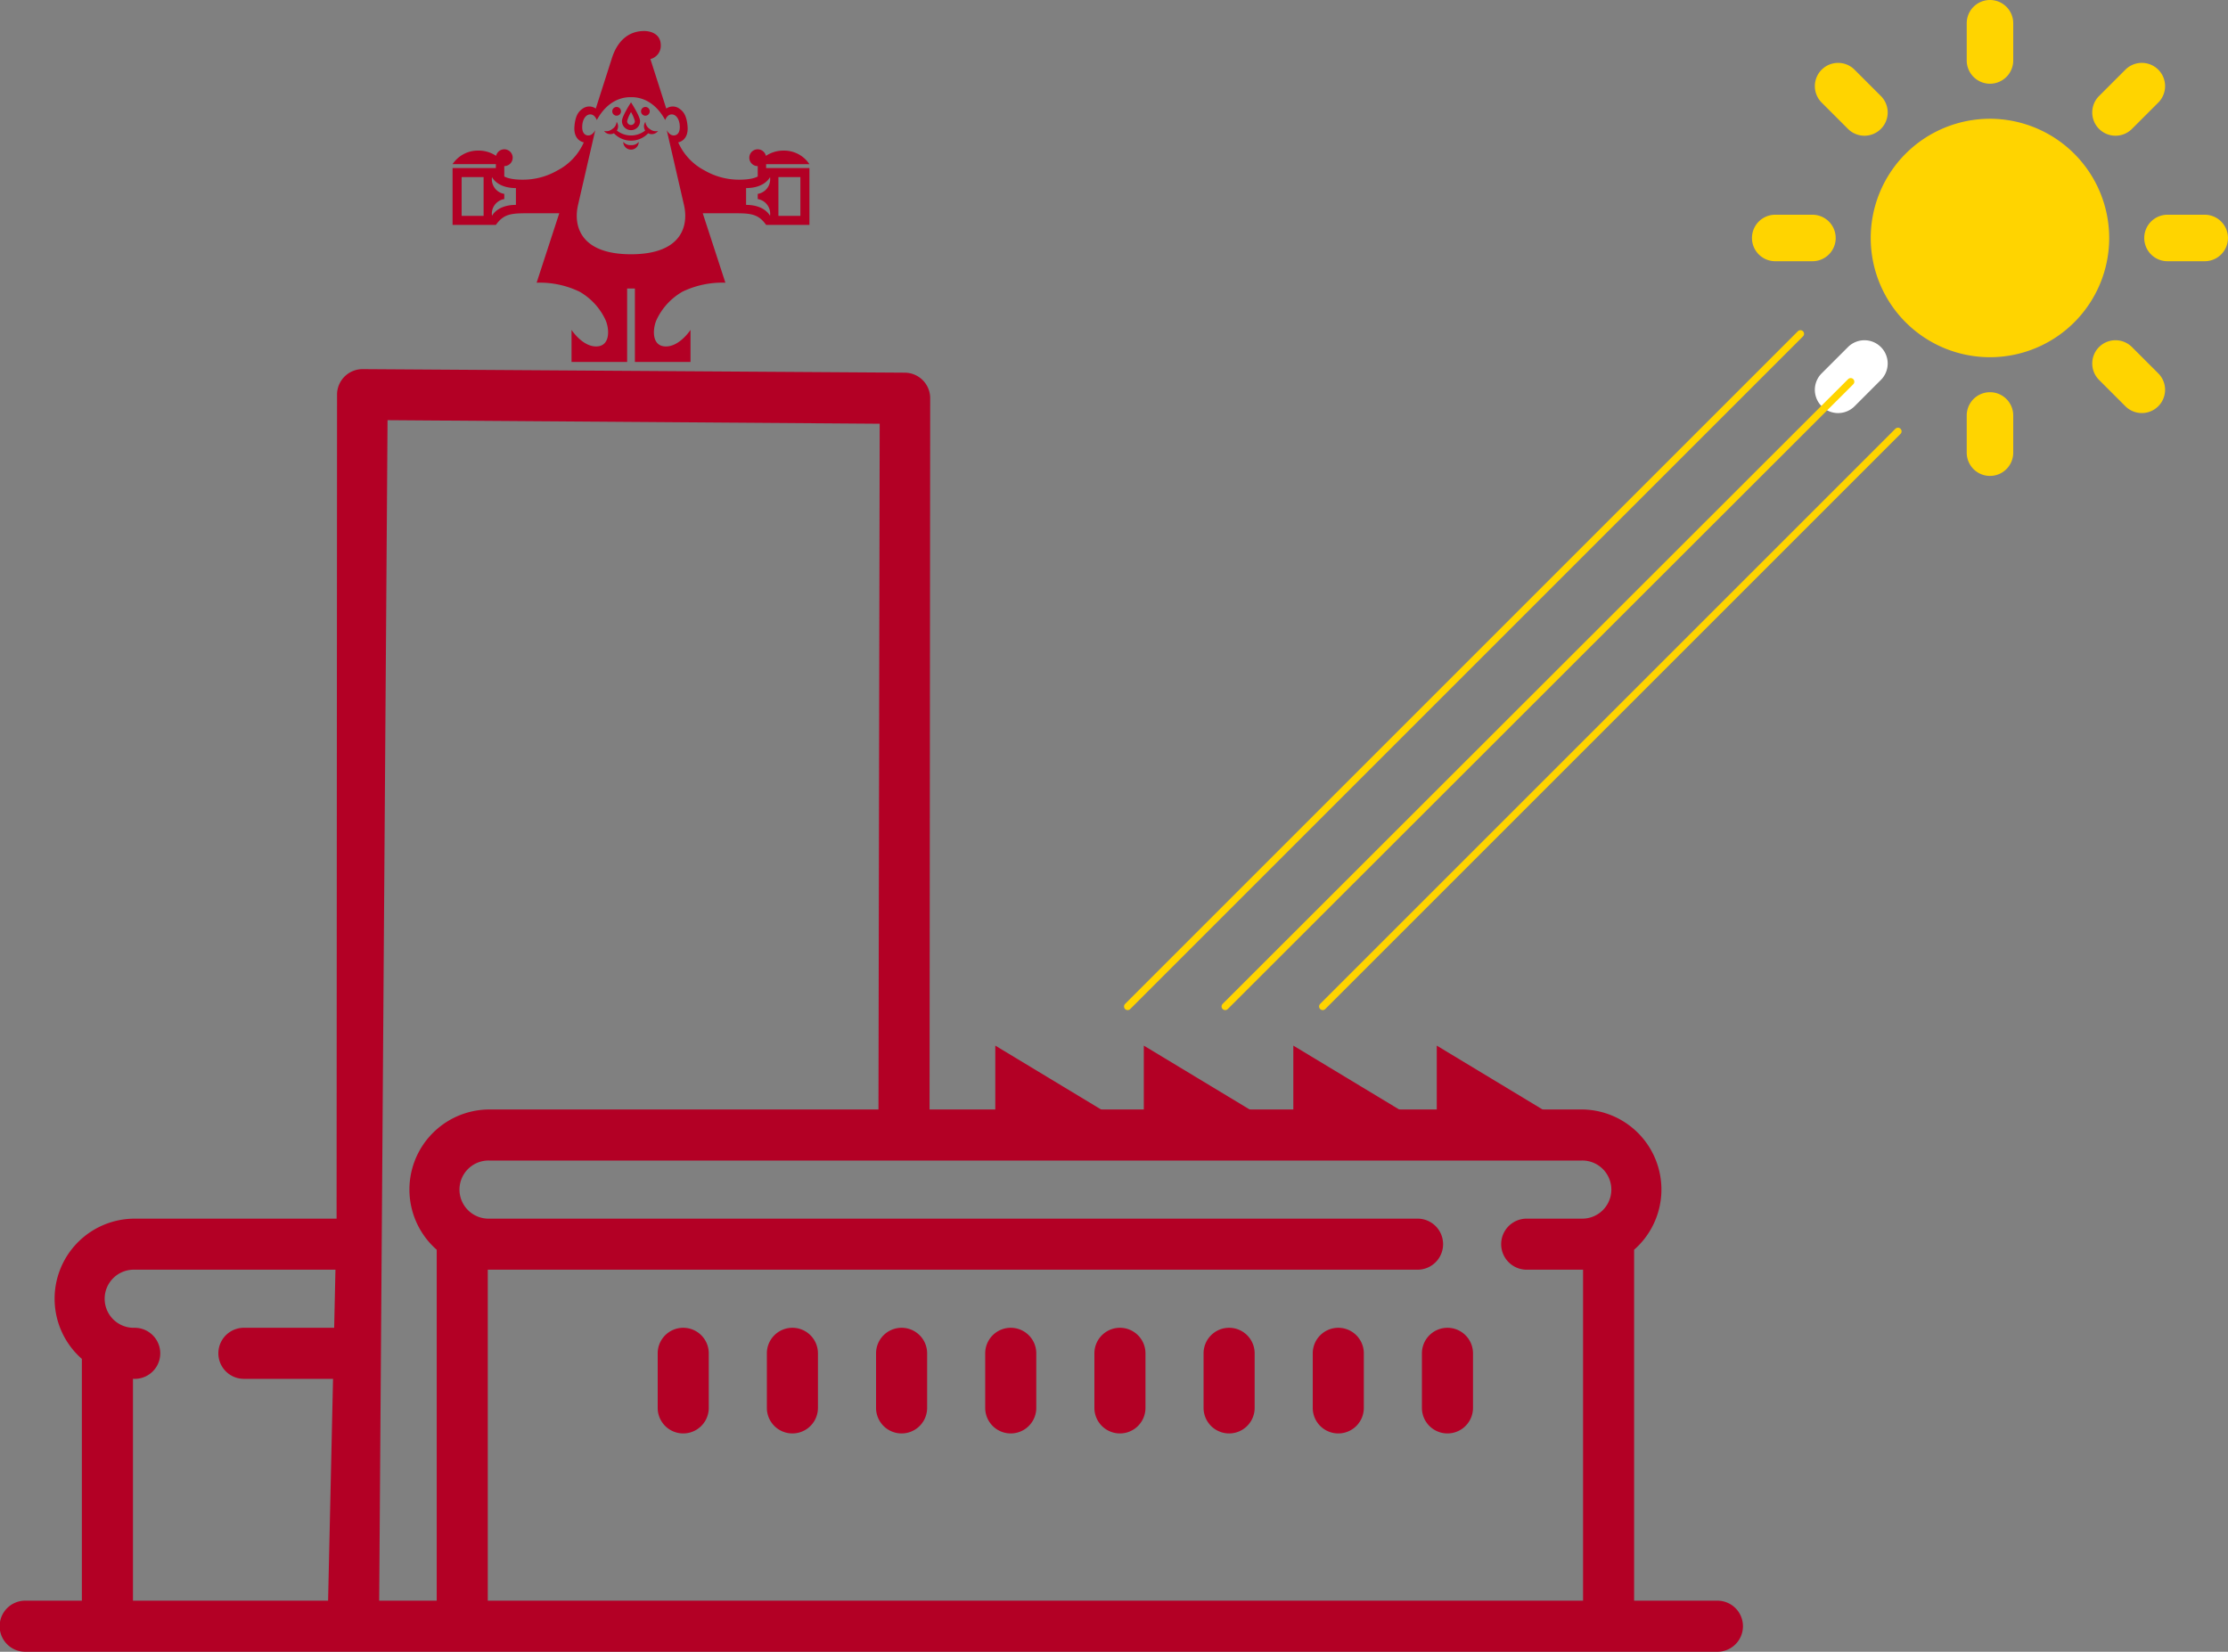 <?xml version="1.0" encoding="UTF-8"?>
<svg xmlns="http://www.w3.org/2000/svg" xmlns:xlink="http://www.w3.org/1999/xlink" id="Gruppe_3" data-name="Gruppe 3" width="459.884" height="341" viewBox="0 0 459.884 341">
  <rect x="0" y="0" width="459.884" height="341" fill="#808080" stroke="none"/>
  <defs>
    <clipPath id="clip-path">
      <rect id="Rechteck_2" data-name="Rechteck 2" width="459.884" height="341" fill="none"></rect>
    </clipPath>
  </defs>
  <path id="Pfad_1" data-name="Pfad 1" d="M59.3,76.168V62.311l23.3,14.068Z" transform="translate(146.139 153.552)" fill="#b30025"></path>
  <path id="Pfad_2" data-name="Pfad 2" d="M68.151,76.168V62.311L91.458,76.379Z" transform="translate(167.943 153.552)" fill="#b30025"></path>
  <path id="Pfad_3" data-name="Pfad 3" d="M77.06,76.168V62.311l23.308,14.068Z" transform="translate(189.897 153.552)" fill="#b30025"></path>
  <path id="Pfad_4" data-name="Pfad 4" d="M85.606,76.168V62.311l23.3,14.068Z" transform="translate(210.957 153.552)" fill="#b30025"></path>
  <g id="Gruppe_2" data-name="Gruppe 2">
    <g id="Gruppe_1" data-name="Gruppe 1" clip-path="url(#clip-path)">
      <path id="Pfad_5" data-name="Pfad 5" d="M44.46,79.127A5.271,5.271,0,0,0,39.187,84.4V95.665a5.271,5.271,0,1,0,10.542,0V84.4a5.27,5.27,0,0,0-5.269-5.273" transform="translate(96.568 194.991)" fill="#b30025"></path>
      <path id="Pfad_6" data-name="Pfad 6" d="M50.965,79.127A5.271,5.271,0,0,0,45.692,84.4V95.665a5.271,5.271,0,1,0,10.542,0V84.4a5.27,5.27,0,0,0-5.269-5.273" transform="translate(112.598 194.991)" fill="#b30025"></path>
      <path id="Pfad_7" data-name="Pfad 7" d="M57.47,79.127A5.271,5.271,0,0,0,52.2,84.4V95.665a5.271,5.271,0,1,0,10.542,0V84.4a5.27,5.27,0,0,0-5.269-5.273" transform="translate(128.628 194.991)" fill="#b30025"></path>
      <path id="Pfad_8" data-name="Pfad 8" d="M63.971,79.127A5.27,5.27,0,0,0,58.7,84.4V95.665a5.271,5.271,0,1,0,10.542,0V84.4a5.271,5.271,0,0,0-5.273-5.273" transform="translate(144.658 194.991)" fill="#b30025"></path>
      <path id="Pfad_9" data-name="Pfad 9" d="M70.48,79.127A5.271,5.271,0,0,0,65.207,84.4V95.665a5.271,5.271,0,1,0,10.542,0V84.4a5.27,5.27,0,0,0-5.269-5.273" transform="translate(160.689 194.991)" fill="#b30025"></path>
      <path id="Pfad_10" data-name="Pfad 10" d="M76.981,79.127A5.27,5.27,0,0,0,71.712,84.4V95.665a5.271,5.271,0,1,0,10.542,0V84.4a5.271,5.271,0,0,0-5.273-5.273" transform="translate(176.719 194.991)" fill="#b30025"></path>
      <path id="Pfad_11" data-name="Pfad 11" d="M83.486,79.127A5.27,5.27,0,0,0,78.217,84.4V95.665a5.271,5.271,0,1,0,10.542,0V84.4a5.271,5.271,0,0,0-5.273-5.273" transform="translate(192.749 194.991)" fill="#b30025"></path>
      <path id="Pfad_12" data-name="Pfad 12" d="M89.995,79.127A5.271,5.271,0,0,0,84.722,84.4V95.665a5.271,5.271,0,1,0,10.542,0V84.4a5.27,5.27,0,0,0-5.269-5.273" transform="translate(208.779 194.991)" fill="#b30025"></path>
      <path id="Pfad_13" data-name="Pfad 13" d="M121.763,21.684a4.8,4.8,0,0,0-6.79,0l-5.435,5.432a4.8,4.8,0,0,0,6.793,6.79l5.432-5.435a4.8,4.8,0,0,0,0-6.787" transform="translate(266.472 49.965)" fill="#fff"></path>
      <path id="Pfad_14" data-name="Pfad 14" d="M39.095,8.175a.9.9,0,1,0-.9-.9.9.9,0,0,0,.9.9" transform="translate(94.121 15.707)" fill="#b30025"></path>
      <path id="Pfad_15" data-name="Pfad 15" d="M37.383,8.175a.9.9,0,1,0-.9-.9.9.9,0,0,0,.9.9" transform="translate(89.895 15.707)" fill="#b30025"></path>
      <path id="Pfad_16" data-name="Pfad 16" d="M38.736,9.126a1.893,1.893,0,0,1-1.6-.672,1.6,1.6,0,1,0,3.2,0,1.893,1.893,0,0,1-1.6.672" transform="translate(91.511 20.833)" fill="#b30025"></path>
      <path id="Pfad_17" data-name="Pfad 17" d="M45.434,8.744a1.91,1.91,0,0,1-.9-1.483,1.606,1.606,0,0,0-.049,1.8,4.731,4.731,0,0,1-5.848,0,1.606,1.606,0,0,0-.052-1.8,1.9,1.9,0,0,1-.9,1.483,1.894,1.894,0,0,1-1.687.4,1.6,1.6,0,0,0,2.027.478,4.878,4.878,0,0,0,7.078,0,1.607,1.607,0,0,0,2.03-.478,1.9,1.9,0,0,1-1.691-.4" transform="translate(88.69 17.893)" fill="#b30025"></path>
      <path id="Pfad_18" data-name="Pfad 18" d="M38.928,8.1a7.768,7.768,0,0,1,.8,1.871.8.8,0,0,1-1.6,0,7.751,7.751,0,0,1,.8-1.871m0,3.738a1.868,1.868,0,0,0,1.867-1.867c0-1.032-1.867-3.873-1.867-3.873s-1.871,2.841-1.871,3.873a1.869,1.869,0,0,0,1.871,1.867" transform="translate(91.319 15.032)" fill="#b30025"></path>
      <path id="Pfad_19" data-name="Pfad 19" d="M135.53,174.844h56.34L192,27.885a5.27,5.27,0,0,0-5.269-5.151L74.839,22a5.273,5.273,0,0,0-5.269,5.155l-.094,170.228H27.808A16.529,16.529,0,0,0,16.9,226.337V276.25H5.273a5.273,5.273,0,1,0,0,10.545H354.566a5.273,5.273,0,0,0,0-10.545H337.3V203.8a16.527,16.527,0,0,0-10.9-28.958H291.911m-100.042,0H179.235m68.97,0H235.575m-166.6,45.07H50.343a5.271,5.271,0,0,0,0,10.542h18.4L67.723,276.25H27.444v-45.8c.121,0,.243.007.364.007a5.271,5.271,0,0,0,0-10.542,6,6,0,1,1,0-11.993H69.241Zm212.374-45.07h-22.58m-33.756,0h-22.58m-33.759,0h-22.58M90.141,276.25H78.269L79.994,32.538l101.583.738-.253,141.568H101.046A16.529,16.529,0,0,0,90.141,203.8ZM326.4,197.379H315.129a5.271,5.271,0,0,0,0,10.542H326.4c.121,0,.239-.007.36-.007V276.25H100.682V207.914c.121,0,.242.007.364.007H292.6a5.271,5.271,0,1,0,0-10.542H101.046a6,6,0,1,1,0-11.993H326.394a6,6,0,1,1,0,11.993" transform="translate(0 54.204)" fill="#b30025"></path>
      <path id="Pfad_20" data-name="Pfad 20" d="M136.074,7.078a24.612,24.612,0,1,0,24.61,24.61,24.639,24.639,0,0,0-24.61-24.61" transform="translate(274.679 17.442)" fill="#ffd400"></path>
      <path id="Pfad_21" data-name="Pfad 21" d="M121.984,17.283a4.8,4.8,0,0,1-4.8-4.8V4.8a4.8,4.8,0,0,1,9.6,0v7.684a4.8,4.8,0,0,1-4.8,4.8" transform="translate(288.77)" fill="#ffd400"></path>
      <path id="Pfad_22" data-name="Pfad 22" d="M121.984,23.373a4.8,4.8,0,0,0-4.8,4.8v7.68a4.8,4.8,0,1,0,9.6,0v-7.68a4.8,4.8,0,0,0-4.8-4.8" transform="translate(288.77 57.598)" fill="#ffd400"></path>
      <path id="Pfad_23" data-name="Pfad 23" d="M126.067,17.378a4.8,4.8,0,0,1,0-6.79L131.5,5.153a4.8,4.8,0,1,1,6.793,6.79l-5.435,5.435a4.8,4.8,0,0,1-6.79,0" transform="translate(307.201 9.234)" fill="#ffd400"></path>
      <path id="Pfad_24" data-name="Pfad 24" d="M127.76,17.6a4.8,4.8,0,0,1,4.8-4.8h7.68a4.8,4.8,0,1,1,0,9.6h-7.68a4.8,4.8,0,0,1-4.8-4.8" transform="translate(314.837 31.531)" fill="#ffd400"></path>
      <path id="Pfad_25" data-name="Pfad 25" d="M121.669,17.6a4.8,4.8,0,0,0-4.8-4.8h-7.68a4.8,4.8,0,1,0,0,9.6h7.684a4.8,4.8,0,0,0,4.8-4.8" transform="translate(257.237 31.531)" fill="#ffd400"></path>
      <path id="Pfad_26" data-name="Pfad 26" d="M126.067,21.682a4.8,4.8,0,0,1,6.79,0l5.435,5.432A4.8,4.8,0,1,1,131.5,33.9l-5.432-5.432a4.8,4.8,0,0,1,0-6.79" transform="translate(307.201 49.966)" fill="#ffd400"></path>
      <path id="Pfad_27" data-name="Pfad 27" d="M121.764,17.378a4.8,4.8,0,0,0,0-6.79l-5.432-5.432a4.8,4.8,0,1,0-6.793,6.787l5.435,5.435a4.8,4.8,0,0,0,6.79,0" transform="translate(266.471 9.235)" fill="#ffd400"></path>
      <path id="Pfad_28" data-name="Pfad 28" d="M67.189,158.759,206.055,19.893M87.32,158.759,216.43,29.777M107.451,158.759,226.186,40.024" transform="translate(165.573 49.022)" fill="none" stroke="#ffd400" stroke-linecap="round" stroke-width="1.5"></path>
      <path id="Pfad_29" data-name="Pfad 29" d="M92.492,32.007a3.062,3.062,0,0,1-2.536,3.471v1.067a3.057,3.057,0,0,1,2.536,3.468s-1.029-2.266-4.94-2.266V34.276c3.911,0,4.94-2.269,4.94-2.269m1.732,0h4.535v8.006H94.224ZM63.8,47.939c-10.649,0-11.886-6.045-10.944-10.14,3.014-13.1,3.565-15.475,3.565-15.475-.5.894-1.074,1.126-1.549,1.084-.7-.062-1.3-.693-1.112-2.276.135-1.178.786-2.106,1.694-2.065s1.285,1.164,1.285,1.164c2.619-4.812,6.329-4.722,7.06-4.722s4.441-.09,7.06,4.722c0,0,.36-1.122,1.285-1.164.908-.042,1.559.887,1.694,2.065.184,1.583-.412,2.214-1.112,2.276-.475.042-1.046-.191-1.549-1.084,0,0,.551,2.376,3.565,15.475.942,4.095-.294,10.14-10.944,10.14M40.043,37.747c-3.911,0-4.937,2.266-4.937,2.266a3.057,3.057,0,0,1,2.536-3.468V35.478a3.062,3.062,0,0,1-2.536-3.471s1.025,2.269,4.937,2.269ZM33.37,40.013H28.836V32.007H33.37ZM91.688,29.34h8.938a6.268,6.268,0,0,0-5.335-2.8,6.4,6.4,0,0,0-3.648,1.091,1.734,1.734,0,1,0-1.687,2.11v2.137s-.949.665-3.741.665a14.157,14.157,0,0,1-7.2-1.888,11.992,11.992,0,0,1-5.474-5.817s2.151-.308,1.937-3.239c-.187-2.519-1.032-3.249-1.68-3.707a2.309,2.309,0,0,0-2.723-.028L67.8,7.639A2.816,2.816,0,0,0,69.943,4.8c0-2.4-2.155-2.948-3.4-2.948s-5.041.208-6.748,5.792L56.526,17.862a2.314,2.314,0,0,0-2.726.028c-.651.457-1.493,1.188-1.68,3.707-.211,2.931,1.937,3.239,1.937,3.239a11.984,11.984,0,0,1-5.477,5.817,14.137,14.137,0,0,1-7.2,1.888c-2.792,0-3.738-.665-3.738-.665V29.738a1.734,1.734,0,1,0-1.694-2.11A6.374,6.374,0,0,0,32.3,26.537a6.277,6.277,0,0,0-5.338,2.8h8.941v.8H26.965V41.88h8.941c1.8-2.56,3.6-2.4,7.743-2.4h5.338l-4.67,14.332a18.878,18.878,0,0,1,8.851,1.85A13.067,13.067,0,0,1,58.5,61.422c.821,1.743,1.143,5.429-1.767,5.546-2.934.118-5.21-3.416-5.21-3.416v6.62H63V55.013h1.6v15.16H76.078v-6.62s-2.279,3.534-5.214,3.416c-2.913-.118-2.584-3.8-1.767-5.546a13.067,13.067,0,0,1,5.328-5.761,18.873,18.873,0,0,1,8.855-1.85L78.607,39.48h5.342c4.14,0,5.938-.159,7.739,2.4h8.938V30.14H91.688Z" transform="translate(66.449 4.552)" fill="#b30025"></path>
    </g>
  </g>
</svg>
